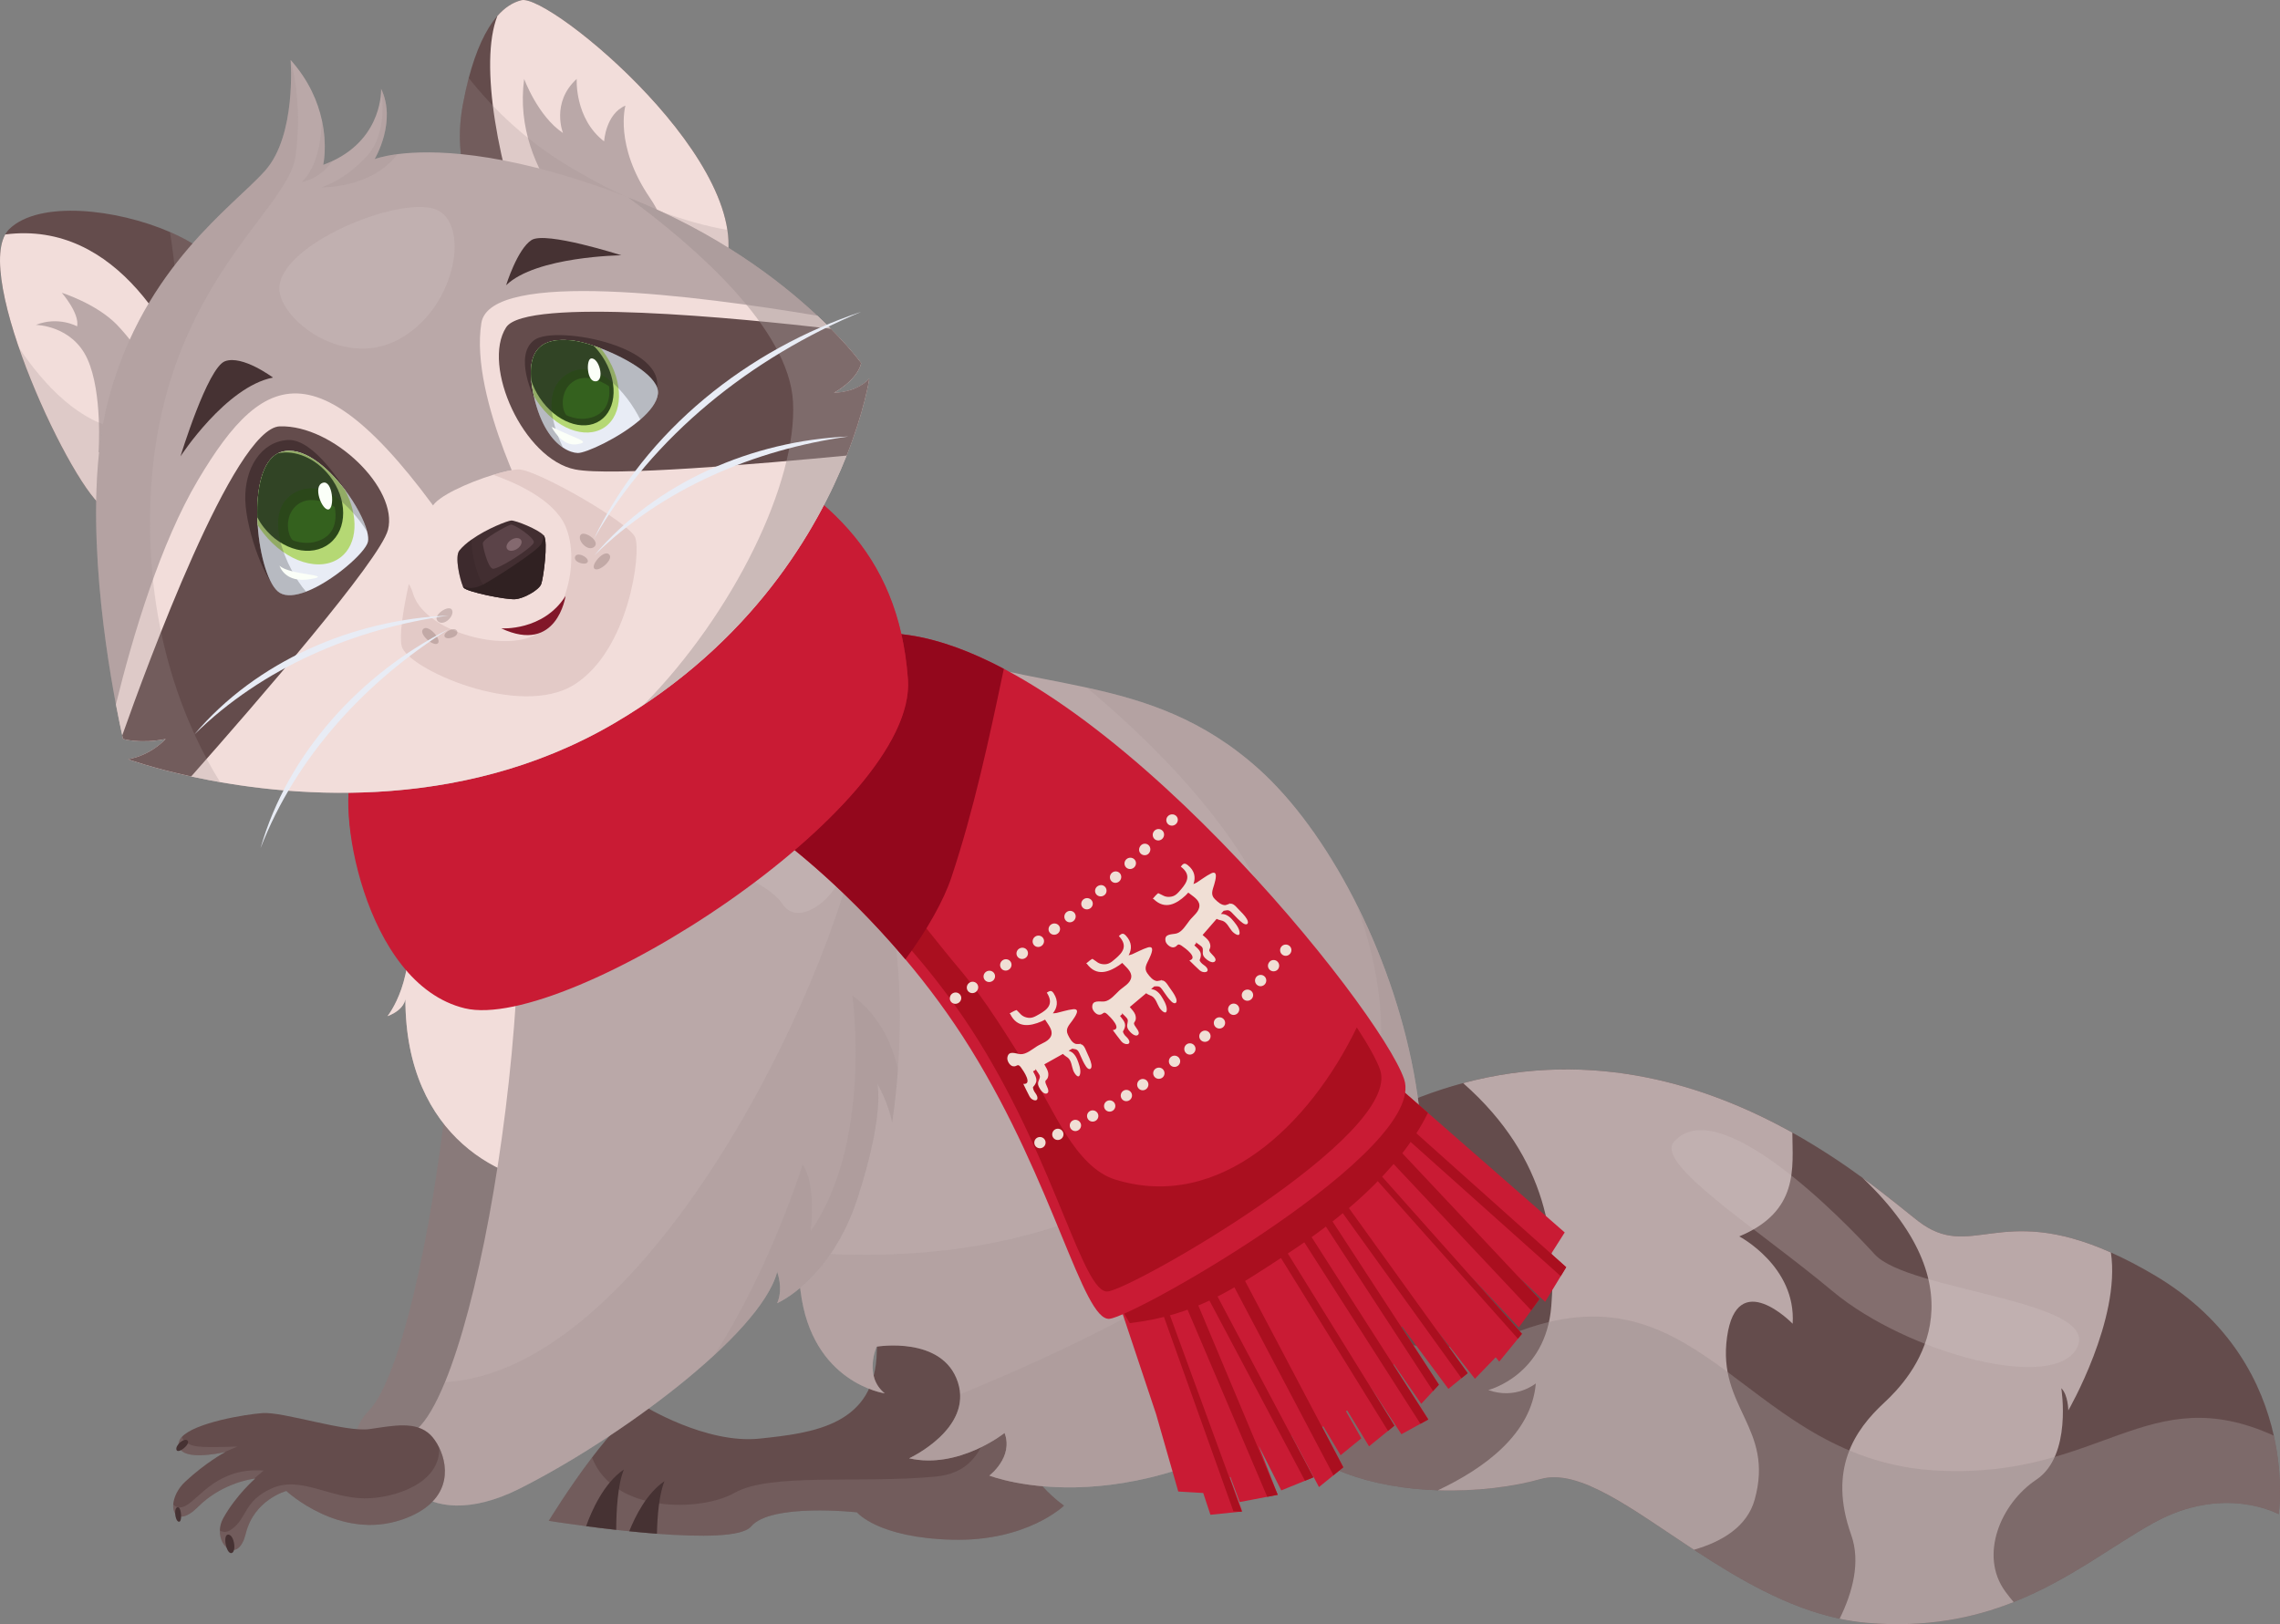 <?xml version="1.0" encoding="UTF-8"?> <svg xmlns="http://www.w3.org/2000/svg" width="828" height="590" viewBox="0 0 828 590" fill="none"><rect x="0" y="0" width="828" height="590" fill="#808080" stroke="none"/><path d="M827.52 549.981C827.52 549.981 807.702 538.958 782.034 553.175C767.108 561.439 751.627 573.83 731.246 581.893C716.586 587.694 699.391 591.258 678.052 589.432C674.689 589.15 671.365 588.635 668.074 587.943C648.892 583.872 631.118 573.363 615.178 562.895C592.496 548.018 573.53 533.237 559.458 537.211C549.705 539.971 536.228 541.758 522.171 541.299C499.231 540.543 474.674 533.792 461.985 515.454C442.843 487.783 439.624 452.573 462.653 430.268C464.254 428.715 465.976 427.227 467.834 425.803C489.825 409.002 511.123 398.807 531.328 393.4C579.123 380.607 620.786 394.599 650.888 411.376C660.648 416.815 669.201 422.552 676.338 427.758C676.338 427.758 676.354 427.774 676.362 427.782C685.567 434.476 692.439 440.31 696.574 443.504C715.789 458.326 725.879 436.81 766.577 454.922C771.292 457.022 776.426 459.653 782.034 462.944C810.607 479.697 821.67 503.127 825.758 521.457C829.387 537.734 827.52 549.981 827.52 549.981Z" fill="#644C4C"></path><path d="M751.12 512.3C751.12 512.3 751.08 506.66 748.577 504.222C748.577 504.222 752.592 528.691 739.525 537.429C726.458 546.159 718.693 564.987 728.228 578.047C729.186 579.358 730.199 580.646 731.253 581.901C716.593 587.702 699.398 591.267 678.059 589.44C674.696 589.158 671.373 588.644 668.082 587.952C672.797 578.368 675.774 567.329 672.282 557.512C663.777 533.687 673.545 519.389 684.279 509.468C694.224 500.279 721.244 470.347 676.37 427.782C685.575 434.477 692.446 440.31 696.582 443.505C715.797 458.326 725.887 436.81 766.585 454.922C770.262 479.166 751.12 512.3 751.12 512.3Z" fill="#BAA8A8"></path><path d="M651.008 480.799C651.008 480.799 630.812 459.919 627.199 485.61C623.587 511.31 644.467 518.536 637.241 544.638C634.513 554.495 625.437 559.934 615.186 562.895C592.504 548.017 573.539 533.236 559.466 537.211C549.714 539.971 536.236 541.757 522.179 541.299C539.261 533.244 556.191 520.724 557.744 502.483C557.744 502.483 550.518 508.502 540.476 504.889C540.476 504.889 561.357 499.675 563.368 474.378C565.146 451.985 562.829 421.087 531.344 393.408C579.139 380.614 620.803 394.607 650.904 411.383C650.968 424.153 653.462 439.956 631.625 449.088C631.625 449.088 652.336 459.927 651.016 480.807L651.008 480.799Z" fill="#BAA8A8"></path><g style="mix-blend-mode:multiply" opacity="0.44"><path d="M827.52 549.98C827.52 549.98 807.702 538.957 782.034 553.175C767.108 561.438 751.627 573.829 731.246 581.892C716.586 587.693 699.391 591.258 678.052 589.431C674.689 589.15 671.365 588.635 668.074 587.943C648.892 583.871 631.118 573.363 615.178 562.894C592.496 548.017 573.53 533.236 559.458 537.211C549.705 539.971 536.228 541.757 522.171 541.298C499.231 540.542 474.674 533.791 461.985 515.454C442.843 487.782 439.624 452.572 462.653 430.268C471.721 464.376 493.727 504.736 552.329 483.285C619.515 458.695 634.449 530.862 704.13 534.177C763.037 536.977 779.854 500.648 825.758 521.448C829.387 537.726 827.52 549.972 827.52 549.972V549.98Z" fill="#9E8F8F"></path></g><path opacity="0.28" d="M607.912 414.731C600.823 422.793 638.327 446.248 665.427 468.922C692.527 491.597 746.719 506.088 754.459 489.167C762.2 472.245 692.953 468.89 680.852 455.638C668.75 442.386 623.948 396.482 607.912 414.731Z" fill="#D3C5C5"></path><path d="M287.324 401.109C286.053 393.787 282.778 387.503 282.577 387.117C282.673 387.583 284.83 398.293 276.341 428.024C267.651 458.439 250.182 466.735 250.182 466.735C252.274 461.344 250.182 455.397 250.182 455.397C244.767 478.345 198.284 516.501 166.799 534.203C135.313 551.897 120.066 526.462 133.841 512.518C136.858 509.46 139.908 503.538 142.869 495.436C153.377 466.614 162.743 410.097 165.817 356.13C169.752 287.005 192.877 263.059 216.484 259.905C248.605 255.608 267.031 270.816 277.379 292.661C297.253 334.631 287.324 401.101 287.324 401.101V401.109Z" fill="#897A7A"></path><path d="M386.39 546.901C386.39 546.901 373 559.944 345.884 559.26C318.76 558.576 311.205 549.307 311.205 549.307C311.205 549.307 279.961 545.871 272.76 554.456C269.509 558.319 254.31 558.286 238.571 557.088C235.208 556.83 231.812 556.516 228.513 556.178C226.904 556.017 225.335 555.84 223.79 555.671C219.863 555.237 216.154 554.77 212.863 554.336C204.825 553.282 199.289 552.397 199.289 552.397C199.289 552.397 206.45 540.625 215.003 529.392C221.199 521.249 228.143 513.404 233.623 510.516C233.623 510.516 256.281 524.597 275.85 522.529C295.418 520.469 318.076 517.725 318.422 490.601C318.672 470.968 348.588 481.734 365.099 489.177C371.407 492.017 375.752 494.375 375.752 494.375C366.145 503.99 362.363 529.054 386.398 546.901H386.39Z" fill="#644C4C"></path><g style="mix-blend-mode:multiply" opacity="0.24"><path d="M386.39 546.901C386.39 546.901 373 559.944 345.884 559.26C318.76 558.576 311.205 549.307 311.205 549.307C311.205 549.307 279.961 545.871 272.76 554.456C265.55 563.042 199.289 552.396 199.289 552.396C199.289 552.396 206.45 540.625 215.003 529.392C222.881 549.886 254.744 549.089 266.765 542.226C279.672 534.856 312.114 538.911 339.761 536.328C362.999 534.164 358.895 508.021 365.099 489.177C371.407 492.017 375.752 494.375 375.752 494.375C366.145 503.99 362.363 529.054 386.398 546.901H386.39Z" fill="#9E8F8F"></path></g><path d="M226.574 533.745C224.305 539.249 223.806 548.751 223.782 555.671C219.855 555.237 216.146 554.77 212.855 554.336C214.722 549.089 219.179 538.718 226.574 533.745Z" fill="#463233"></path><path d="M241.323 537.985C239.352 542.773 238.716 550.578 238.571 557.087C235.208 556.83 231.812 556.516 228.513 556.178C230.742 550.61 234.934 542.282 241.323 537.985Z" fill="#463233"></path><path d="M481.232 504.987C413.209 557.248 359.29 535.958 359.29 535.958C359.29 535.958 368.141 529.319 364.818 520.477C364.818 520.477 348.227 533.745 330.163 529.69C330.163 529.69 353.392 518.996 347.857 502.042C342.329 485.081 318.367 489.136 318.367 489.136C318.367 489.136 313.571 499.83 321.32 506.098C321.32 506.098 294.775 502.413 290.72 468.86C290.036 463.195 287.71 458.335 284.218 454.183C274.305 442.363 254.962 436.184 237.091 433.07C224.008 430.785 211.705 430.149 204.455 430.149C183.809 430.149 147.222 413.743 147.222 362.866C147.222 362.866 146.949 366.736 140.721 369.086C140.721 369.086 151.881 355.488 147.464 331.123C147.182 329.522 146.82 327.873 146.385 326.183C142.266 310.058 133.27 287.577 134.71 259.503C134.767 258.401 134.831 257.283 134.927 256.164C160.547 198.327 228.506 175.283 228.506 175.283C228.506 175.283 231.121 175.042 235.635 174.889C255.743 182.034 277.403 195.173 298.742 213.004C320.974 231.591 342.811 238.76 364.199 243.523C374.466 245.817 384.636 247.563 394.694 249.759C416.041 254.41 436.881 261.097 457.182 279.362C506.948 324.155 549.255 452.727 481.24 504.987H481.232Z" fill="#BAA8A8"></path><g style="mix-blend-mode:multiply" opacity="0.24"><path d="M481.231 504.987C413.208 557.247 359.29 535.957 359.29 535.957C359.29 535.957 368.141 529.319 364.818 520.476C364.818 520.476 348.226 533.744 330.162 529.689C330.162 529.689 349.449 520.814 348.677 506.403C348.612 505.003 348.347 503.546 347.856 502.042C342.328 485.08 318.366 489.136 318.366 489.136C318.366 489.136 313.571 499.829 321.319 506.097C321.319 506.097 294.775 502.412 290.719 468.859C290.035 463.194 287.71 458.334 284.218 454.182C326.71 458.672 397.325 456.741 447.501 407.112C501.58 353.628 436.944 285.138 394.693 249.767C416.04 254.417 436.88 261.104 457.181 279.369C470.111 291.004 482.535 308.295 492.641 328.427C521.479 385.805 531.593 466.308 481.239 504.995L481.231 504.987Z" fill="#9E8F8F"></path></g><path d="M254.777 381.115C252.862 398.938 247.849 419.126 237.091 433.07C224.008 430.785 211.705 430.15 204.455 430.15C183.809 430.15 147.222 413.743 147.222 362.867C147.222 362.867 146.949 366.737 140.721 369.086C140.721 369.086 151.881 355.488 147.464 331.124C147.182 329.523 146.82 327.873 146.385 326.184C142.266 310.059 133.27 287.577 134.71 259.504C154.383 247.893 194.623 245.222 212.856 274.945C233.213 308.128 237.083 325.379 245.379 331.132C245.379 331.132 242.708 334.23 234.919 331.132C234.919 331.132 258.1 350.153 254.777 381.124V381.115Z" fill="#F2DDDA"></path><path d="M323.983 407.707C322.551 400.385 318.874 394.101 318.648 393.714C318.753 394.181 321.183 404.891 311.64 434.622C301.872 465.037 282.239 473.332 282.239 473.332C284.588 467.941 282.239 461.995 282.239 461.995C276.156 484.943 223.895 523.099 188.508 540.8C153.112 558.494 135.973 533.06 151.455 519.116C154.85 516.058 158.278 510.136 161.601 502.033C173.413 473.212 183.945 416.694 187.397 362.728C191.823 293.602 217.812 269.657 244.357 266.503C280.461 262.206 301.18 277.413 312.807 299.259C335.151 341.228 323.991 407.699 323.991 407.699L323.983 407.707Z" fill="#BAA8A8"></path><g style="mix-blend-mode:multiply" opacity="0.24"><path d="M364.19 243.524C359.539 275.089 281.12 275.282 228.095 284.077C188.974 290.57 162.228 314.057 147.455 331.124C147.173 329.522 146.811 327.873 146.377 326.183C142.096 309.423 132.545 285.799 134.919 256.156C160.538 198.32 228.497 175.275 228.497 175.275C228.497 175.275 231.112 175.034 235.626 174.881C255.734 182.026 277.395 195.166 298.733 212.996C320.965 231.583 342.803 238.752 364.19 243.516V243.524Z" fill="#9E8F8F"></path></g><g style="mix-blend-mode:multiply" opacity="0.24"><path d="M326.083 388.389C325.262 400.096 323.975 407.716 323.975 407.716C322.543 400.394 318.866 394.11 318.64 393.724C318.745 394.19 321.175 404.9 311.624 434.631C301.856 465.046 282.223 473.342 282.223 473.342C284.572 467.951 282.223 462.004 282.223 462.004C279.946 470.59 271.207 481.307 259.307 492.291C239.4 510.644 210.643 529.73 188.492 540.81C153.096 558.503 135.957 533.069 151.438 519.125C154.834 516.067 158.262 510.145 161.585 502.043C233.929 497.859 301.196 361.297 312.791 299.276C327.572 327.036 327.692 365.521 326.075 388.397L326.083 388.389Z" fill="#9E8F8F"></path></g><path d="M145.926 551.963C123.389 559.704 103.989 541.551 103.989 541.551C103.989 541.551 92.282 544.641 89.24 557.081C86.738 567.307 79.657 562.584 79.842 555.89C79.874 554.449 80.253 552.913 81.089 551.408C85.788 542.975 92.7 537.029 92.7 537.029C92.7 537.029 92.539 537.045 92.25 537.086C90.021 537.399 80.003 539.218 71.828 547.401C65.946 553.283 62.599 550.853 62.913 546.459C63.09 543.925 64.49 540.747 67.314 538.124C74.757 531.212 81.387 527.639 81.894 527.366C81.83 527.382 81.653 527.422 81.387 527.478C78.756 528.058 67.234 530.295 65.198 525.974C64.514 524.525 64.884 523.182 65.978 521.975C70.734 516.72 89.16 513.703 95.331 513.26C102.935 512.705 125.473 520.309 134.179 519.07C142.885 517.823 151.044 516.028 156.298 521.146C157.384 522.208 158.543 523.809 159.484 525.764C163.146 533.256 163.805 545.832 145.926 551.979V551.963Z" fill="#644C4C"></path><g style="mix-blend-mode:multiply" opacity="0.24"><path d="M65.19 525.967C64.506 524.518 64.876 523.175 65.97 521.968C67.217 524.285 69.438 525.138 72.102 525.42C76.109 525.838 86.207 525.42 86.207 525.42L81.387 527.48C78.756 528.059 67.234 530.296 65.198 525.975L65.19 525.967Z" fill="#9E8F8F"></path></g><g style="mix-blend-mode:multiply" opacity="0.24"><path d="M92.25 537.086C90.021 537.399 80.003 539.218 71.828 547.401C65.946 553.283 62.599 550.853 62.913 546.46C63.919 547.514 65.399 548.061 67.547 546.854C72.665 543.949 79.295 532.893 95.75 534.133C95.75 534.133 94.309 535.388 92.258 537.086H92.25Z" fill="#9E8F8F"></path></g><g style="mix-blend-mode:multiply" opacity="0.24"><path d="M145.927 551.964C123.389 559.704 103.989 541.552 103.989 541.552C103.989 541.552 92.282 544.642 89.24 557.081C86.738 567.308 79.657 562.585 79.842 555.89C80.969 556.615 82.377 556.679 83.986 555.561C89.933 551.417 88.275 545.334 98.639 540.627C109.01 535.928 119.511 544.087 132.232 544.223C143.239 544.344 160.152 538.663 159.477 525.749C163.138 533.24 163.797 545.816 145.919 551.964H145.927Z" fill="#9E8F8F"></path></g><path d="M68.143 523.294C67.04 522.007 63.532 524.952 64.088 526.609C64.643 528.267 69.245 524.582 68.143 523.294Z" fill="#463233"></path><path d="M64.844 547.506C63.001 546.886 63.396 552.237 64.844 552.696C66.292 553.154 65.874 547.844 64.844 547.506Z" fill="#463233"></path><path d="M82.98 557.395C80.775 557.122 82.054 564.307 83.994 564.122C85.933 563.937 85.192 557.669 82.98 557.395Z" fill="#463233"></path><g style="mix-blend-mode:multiply" opacity="0.24"><path d="M323.975 407.708C322.542 400.386 318.865 394.102 318.64 393.716C318.745 394.183 321.175 404.892 311.624 434.623C301.855 465.038 282.222 473.334 282.222 473.334C284.572 467.943 282.222 461.997 282.222 461.997C279.945 470.582 271.207 481.3 259.307 492.283C279.68 460.967 291.46 423.061 291.46 423.061C296.617 429.973 294.413 447.111 294.413 447.111C316.974 414.846 309.532 361.579 309.532 361.579C319.324 368.813 323.991 378.943 326.091 388.389C325.27 400.097 323.983 407.716 323.983 407.716L323.975 407.708Z" fill="#9E8F8F"></path></g><g style="mix-blend-mode:multiply" opacity="0.24"><path d="M481.231 504.987C413.208 557.247 359.29 535.957 359.29 535.957C359.29 535.957 368.141 529.319 364.818 520.476C364.818 520.476 348.226 533.744 330.162 529.689C330.162 529.689 349.449 520.814 348.677 506.403C387.935 490.463 480.507 448.63 496.978 402.686C505.579 378.676 501.017 351.801 492.625 328.419C521.463 385.797 531.577 466.3 481.223 504.987H481.231Z" fill="#9E8F8F"></path></g><path opacity="0.28" d="M238.965 294.135C236.021 309.721 275.673 315.418 284.218 328.412C292.763 341.415 320.136 311.032 299.393 299.261C278.658 287.489 242.409 275.878 238.965 294.127V294.135Z" fill="#D3C5C5"></path><path opacity="0.28" d="M400.423 284.64C376.952 291.584 422.156 348.053 405.572 381.235C388.981 414.418 447.051 414.523 453.681 371.282C460.319 328.041 418.503 279.289 400.423 284.64Z" fill="#D3C5C5"></path><path d="M568.23 447.642L507.382 394.43C505.594 396.755 503.697 399.145 501.662 401.606L501 403.224L501.429 403.585L495.426 411.067L497.52 413.037L492.673 416.981L491.853 416.062L487.583 421.959L486.644 420.807L481.006 426.472L480.517 425.795L475.135 430.175L474.619 429.384C469.373 433.926 463.756 438.356 457.747 442.518C438.966 455.528 420.838 464.253 406.121 470.009L408.1 475.296L407.208 475.766L419.854 513.664L427.898 541.75L431.561 541.965L436.959 542.283L439.58 550.195L451.126 548.997L446.611 536.547L446.843 536.471L450.183 545.568L464.018 542.94L457.093 525.078L465.307 541.34L476.98 536.588L468.978 521.496L469.064 521.451L479 540.127L487.829 532.943L480.169 518.406L480.523 517.978L486.852 528.558L491.728 524.589L494.382 522.428L488.778 512.563L489.267 512.295L497.177 525.332L506.395 517.828L497.122 502.847L508.931 520.942L518.702 515.579L505.99 495.707L506.176 495.5L516.134 509.9L522.558 502.944L508.965 482.081L509.198 481.828L525.995 504.465L533.007 498.758L521.512 482.774L535.62 500.792L543.174 492.989L544.465 494.554L552.713 484.459L533.882 463.29L551.588 482.129L559.064 471.847L551.422 463.714L561.134 472.846L568.783 460.265L563.315 455.376L563.322 455.386L568.242 447.638L568.23 447.642Z" fill="#C91B34"></path><path d="M518.555 404.201L510.418 397.085L507.384 394.433C505.596 396.757 503.698 399.148 501.663 401.609L501.001 403.227L501.431 403.587L495.427 411.07L497.522 413.039L492.675 416.984L491.855 416.064L487.585 421.962L486.646 420.809L481.008 426.475L480.519 425.798L475.136 430.177L474.62 429.386C469.375 433.928 463.758 438.359 457.749 442.521C438.968 455.531 420.84 464.256 406.123 470.011L408.102 475.299L407.384 475.675L410.287 480.586C433.991 477.783 447.457 468.534 467.051 455.709C486 443.305 508.006 425.683 518.559 404.206L518.555 404.201ZM408.737 474.832L408.695 474.789C408.695 474.789 408.713 474.787 408.723 474.785L408.737 474.832Z" fill="#AA0F1F"></path><path d="M480.163 518.404L444.816 451.342L449.671 447.868C437.01 455.929 424.846 462.083 414.045 466.742L414.654 467.476L418.591 466.815L447.925 548.919L450.435 549.067L450.949 549.012L420.749 466.452L424.608 465.804L426.493 464.456L460.205 543.659L464.018 542.936L430.037 461.918L432.67 460.034L473.922 537.831L476.978 536.586L435.364 458.108L440.991 454.081L441.133 454.012L484.261 535.842L487.825 532.943L480.165 518.407L480.163 518.404Z" fill="#AA0F1F"></path><path d="M475.132 430.175L474.897 429.814L474.615 429.381C471.481 432.095 468.197 434.758 464.796 437.358L515.844 517.152L518.697 515.586L467.396 435.395L469.566 433.628L472.428 431.579L472.766 432.095L472.467 432.341L472.943 432.985L473.206 432.773L520.43 505.248L522.553 502.95L475.573 430.848L478.736 428.274L530.751 500.595L533.001 498.764L480.518 425.793L475.135 430.173L475.132 430.175Z" fill="#AA0F1F"></path><path d="M457.744 442.514C457.396 442.756 457.05 442.984 456.703 443.222L504.062 519.726L506.391 517.833L459.147 441.513C458.676 441.846 458.219 442.187 457.744 442.514Z" fill="#AA0F1F"></path><path d="M563.305 455.384L503.074 401.534L502.04 402.824L502 401.189C501.884 401.332 501.777 401.468 501.659 401.609L500.997 403.227L501.427 403.587L495.423 411.07L496.495 412.076L496.769 412.336L502.109 405.684L566.797 463.519L568.769 460.272L563.3 455.383L563.305 455.384Z" fill="#AA0F1F"></path><path d="M498.07 414.241L556.058 475.944L555.759 476.353C555.759 476.353 555.766 476.364 555.773 476.367L559.051 471.858L551.409 463.726L501.063 410.155L492.668 416.987L492.479 416.774L491.85 416.066L487.58 421.963L486.641 420.811L482.827 424.645C484.793 425.119 486.304 425.197 486.597 424.456L489.9 419.896C490.255 419.459 490.627 419.002 491.014 418.535L551.25 486.247L552.704 484.471L493.524 417.947L498.069 414.245L498.07 414.241Z" fill="#AA0F1F"></path><path d="M281.498 303.299C281.498 303.299 322.317 332.238 352.532 381.029C382.748 429.822 393.311 479.929 402.924 479.013C412.537 478.096 518.698 417.594 509.905 391.942C501.114 366.289 401.133 241.327 330.349 230.731C259.565 220.135 273.982 293.01 281.496 303.301L281.498 303.299Z" fill="#C91B34"></path><path d="M405.018 428.445C390.494 423.961 382.317 402.362 375.154 391.124C366.457 377.474 358.321 363.631 347.821 351.224C333.205 333.956 309.847 300.464 284.727 289.374C285.88 297.501 288.155 304.094 289.993 306.613C289.993 306.613 327.737 333.371 355.676 378.486C383.615 423.602 393.384 469.934 402.272 469.087C411.16 468.24 509.323 412.296 501.195 388.577C500.025 385.162 497.061 379.803 492.729 373.174C475.577 408.635 442.866 440.128 405.016 428.443L405.018 428.445Z" fill="#AA0F1F"></path><path d="M396.54 327.152C397.154 328.099 396.846 329.365 395.854 329.98C394.861 330.593 393.571 330.317 392.972 329.359C392.373 328.402 392.681 327.136 393.658 326.531C394.634 325.926 395.925 326.205 396.54 327.152Z" fill="#F0DFD5"></path><path d="M389.635 366.58C387.571 366.815 385.631 367.502 383.682 367.934C383.408 367.994 382.909 368.022 382.339 368.062C383.918 366.159 384.472 363.675 382.699 360.869C381.907 359.617 381.31 359.786 380.151 360.543C382.762 364.592 380.555 366.613 377.376 368.398C375.781 369.294 374.628 370.043 372.766 369.56C370.868 369.069 370.505 368.067 369.178 366.867C368.31 367.129 367.526 367.606 366.723 368.062C366.581 368.169 366.877 368.361 366.874 368.298C369.43 373.575 374.142 372.738 378.235 370.995C378.674 370.807 379.108 370.589 379.529 370.349C380.592 372.093 382.374 374.019 381.799 375.999C381.163 378.194 378.332 378.921 376.588 380.022C374.912 381.078 372.681 383.013 370.607 382.898C368.979 382.807 366.237 381.287 365.826 384.169C365.671 385.262 366.644 387.016 367.798 387.273C369.394 387.627 369.475 385.98 370.752 387.683C371.699 388.945 375.104 393.966 371.622 393.696C372.36 395.223 373.151 396.868 373.899 398.274C374.775 399.928 377.341 400.383 376.635 398.159C376.371 397.331 375.584 396.647 375.318 395.816C374.935 394.608 375.186 394.949 375.79 394.058C377.016 392.24 376.091 390.971 375.16 389.122C375.468 388.97 375.766 388.798 376.07 388.633L375.966 388.448L376.121 388.361C376.374 388.8 376.695 389.218 376.942 389.578C377.717 390.693 377.842 391.043 377.343 392.185C376.953 393.085 376.8 393.712 377.239 394.702C377.681 395.69 379.103 397.794 380.276 397.1C381.421 396.426 379.979 394.382 379.709 393.425C379.415 392.382 379.88 392.522 380.359 391.758C380.718 391.181 380.781 390.259 380.646 389.565C380.463 388.63 379.818 387.58 379.245 386.6L386.017 382.796C386.497 383.38 387.43 383.858 387.829 384.198C389.132 385.304 389.175 387.29 389.755 388.825C390.197 389.993 391.844 392.327 392.281 389.915C392.564 388.354 391.759 386.192 391.172 384.753C390.837 383.933 390.352 383.181 389.724 382.571C389.222 382.087 388.655 381.866 388.079 381.639L389.406 380.893C389.685 380.948 389.964 381.014 390.237 381.043C391.518 381.184 391.786 382.105 392.325 383.307C392.95 384.707 393.532 386.104 394.434 387.416C395.507 388.97 396.678 388.403 396.343 386.561C396.067 385.045 395.272 383.535 394.644 382.114C394.279 381.288 393.92 380.207 393.2 379.617C392.871 379.346 392.589 379.281 392.303 379.266L392.492 379.159C392.481 379.133 392.465 379.106 392.454 379.079C392.299 379.135 392.148 379.181 392.002 379.211L390.741 379.186C389.296 378.79 388.446 377.121 387.814 375.825C386.765 373.667 388.257 372.344 389.411 370.711C390.319 369.425 392.653 366.232 389.632 366.575L389.635 366.58Z" fill="#F0DFD5"></path><path d="M416.762 344.159C414.78 344.776 413 345.814 411.167 346.6C410.909 346.709 410.426 346.829 409.873 346.975C411.069 344.812 411.151 342.268 408.885 339.845C407.872 338.76 407.318 339.04 406.321 339.998C409.641 343.49 407.852 345.888 405.061 348.234C403.661 349.412 402.668 350.36 400.749 350.234C398.79 350.106 398.251 349.19 396.722 348.259C395.919 348.677 395.235 349.292 394.53 349.893C394.414 350.025 394.737 350.159 394.726 350.094C398.218 354.802 402.693 353.099 406.392 350.623C406.789 350.355 407.173 350.061 407.544 349.75C408.915 351.265 411.024 352.823 410.828 354.876C410.611 357.152 407.969 358.394 406.458 359.799C405.01 361.152 403.18 363.465 401.118 363.741C399.502 363.958 396.522 362.971 396.659 365.883C396.709 366.988 397.994 368.529 399.173 368.563C400.808 368.61 400.581 366.979 402.15 368.415C403.315 369.477 407.597 373.777 404.127 374.158C405.137 375.52 406.222 376.989 407.217 378.231C408.388 379.693 410.994 379.658 409.884 377.608C409.471 376.844 408.571 376.319 408.156 375.552C407.553 374.437 407.865 374.728 408.289 373.735C409.156 371.721 408.009 370.646 406.75 369.002C407.025 368.797 407.285 368.572 407.551 368.354L407.412 368.189L407.548 368.074C407.878 368.455 408.273 368.809 408.582 369.113C409.551 370.065 409.739 370.386 409.464 371.602C409.248 372.559 409.214 373.204 409.834 374.094C410.451 374.985 412.242 376.784 413.267 375.885C414.266 375.01 412.469 373.273 412.026 372.38C411.543 371.409 412.026 371.461 412.353 370.621C412.596 369.988 412.486 369.07 412.224 368.417C411.869 367.531 411.041 366.621 410.292 365.765L416.236 360.764C416.816 361.247 417.823 361.544 418.279 361.802C419.763 362.646 420.178 364.587 421.036 365.987C421.689 367.052 423.744 369.037 423.723 366.586C423.709 364.998 422.516 363.026 421.669 361.721C421.187 360.978 420.568 360.328 419.837 359.849C419.255 359.466 418.655 359.356 418.046 359.24L419.213 358.261C419.496 358.263 419.784 358.277 420.056 358.257C421.341 358.155 421.777 359.01 422.53 360.088C423.406 361.346 424.238 362.612 425.367 363.733C426.712 365.061 427.756 364.282 427.083 362.538C426.529 361.099 425.468 359.762 424.582 358.484C424.071 357.743 423.515 356.744 422.699 356.301C422.327 356.098 422.034 356.088 421.755 356.124L421.92 355.985C421.904 355.962 421.886 355.937 421.87 355.914C421.726 355.996 421.586 356.068 421.45 356.13L420.205 356.337C418.709 356.217 417.566 354.737 416.701 353.581C415.268 351.657 416.488 350.079 417.319 348.262C417.973 346.828 419.671 343.256 416.765 344.157L416.762 344.159Z" fill="#F0DFD5"></path><path d="M439.778 317.267C437.912 318.183 436.317 319.483 434.627 320.542C434.389 320.69 433.929 320.881 433.406 321.113C434.25 318.791 433.94 316.264 431.327 314.219C430.157 313.306 429.653 313.668 428.817 314.769C432.638 317.705 431.24 320.35 428.848 323.1C427.647 324.477 426.812 325.569 424.899 325.744C422.946 325.921 422.27 325.097 420.616 324.411C419.886 324.949 419.304 325.66 418.704 326.366C418.607 326.515 418.949 326.594 418.927 326.536C423.108 330.648 427.266 328.273 430.533 325.255C430.886 324.93 431.222 324.579 431.536 324.213C433.122 325.5 435.448 326.711 435.573 328.769C435.711 331.051 433.291 332.685 432.015 334.309C430.792 335.866 429.343 338.439 427.35 339.029C425.785 339.492 422.69 338.98 423.274 341.835C423.496 342.918 425.002 344.242 426.175 344.094C427.796 343.889 427.321 342.313 429.093 343.485C430.409 344.356 435.303 347.938 431.934 348.854C433.142 350.042 434.44 351.326 435.616 352.399C436.999 353.662 439.569 353.225 438.155 351.371C437.628 350.679 436.656 350.3 436.13 349.608C435.364 348.597 435.716 348.837 435.981 347.792C436.524 345.67 435.226 344.786 433.73 343.356C433.969 343.111 434.191 342.848 434.423 342.592L434.262 342.451L434.379 342.314C434.763 342.642 435.209 342.93 435.561 343.185C436.665 343.977 436.902 344.264 436.817 345.506C436.75 346.487 436.818 347.129 437.566 347.909C438.314 348.693 440.364 350.194 441.235 349.149C442.084 348.131 440.042 346.689 439.466 345.879C438.841 344.993 439.326 344.971 439.516 344.09C439.662 343.426 439.409 342.538 439.049 341.93C438.562 341.11 437.602 340.338 436.733 339.609L441.831 333.75C442.479 334.139 443.52 334.274 444.009 334.459C445.605 335.064 446.315 336.919 447.38 338.169C448.189 339.121 450.527 340.766 450.124 338.346C449.867 336.782 448.381 335.016 447.343 333.857C446.753 333.198 446.043 332.651 445.244 332.291C444.61 332.003 444 331.987 443.382 331.965L444.383 330.817C444.663 330.776 444.95 330.745 445.216 330.679C446.47 330.382 447.032 331.156 447.943 332.107C449.003 333.216 450.019 334.337 451.311 335.267C452.845 336.371 453.759 335.44 452.821 333.818C452.05 332.482 450.794 331.328 449.724 330.2C449.103 329.547 448.398 328.645 447.526 328.333C447.129 328.191 446.836 328.225 446.565 328.306L446.705 328.142C446.687 328.121 446.661 328.101 446.642 328.08C446.515 328.185 446.389 328.277 446.262 328.356L445.065 328.757C443.57 328.87 442.21 327.584 441.181 326.575C439.466 324.895 440.427 323.149 440.968 321.224C441.393 319.708 442.514 315.913 439.785 317.254L439.778 317.267Z" fill="#F0DFD5"></path><path d="M348.787 361.441C349.386 362.399 349.065 363.674 348.071 364.287C347.078 364.9 345.801 364.614 345.219 363.648C344.637 362.683 344.958 361.408 345.935 360.803C346.911 360.198 348.188 360.484 348.787 361.441Z" fill="#F0DFD5"></path><path d="M354.924 357.495C355.541 358.44 355.252 359.723 354.279 360.364C353.305 361.005 352.023 360.75 351.416 359.798C350.81 358.846 351.101 357.561 352.062 356.929C353.023 356.297 354.305 356.552 354.924 357.495Z" fill="#F0DFD5"></path><path d="M361.013 353.468C361.651 354.406 361.391 355.702 360.41 356.333C359.436 356.974 358.139 356.73 357.517 355.788C356.893 354.849 357.167 353.573 358.128 352.941C359.096 352.319 360.375 352.538 361.011 353.466L361.013 353.468Z" fill="#F0DFD5"></path><path d="M366.981 349.264C367.631 350.186 367.39 351.477 366.436 352.146C365.484 352.818 364.192 352.608 363.551 351.676C362.911 350.748 363.152 349.457 364.096 348.795C365.038 348.13 366.331 348.343 366.981 349.264Z" fill="#F0DFD5"></path><path d="M372.933 345.044C373.604 345.959 373.393 347.27 372.432 347.929C371.48 348.601 370.176 348.4 369.516 347.481C368.858 346.565 369.089 345.281 370.033 344.619C370.984 343.968 372.267 344.138 372.929 345.044L372.933 345.044Z" fill="#F0DFD5"></path><path d="M378.741 340.62C379.425 341.518 379.229 342.819 378.302 343.522C377.375 344.229 376.078 344.065 375.405 343.16C374.732 342.254 374.928 340.953 375.846 340.256C376.763 339.56 378.058 339.721 378.744 340.618L378.741 340.62Z" fill="#F0DFD5"></path><path d="M384.545 336.194C385.246 337.079 385.061 338.369 384.134 339.076C383.207 339.783 381.899 339.631 381.208 338.738C380.517 337.845 380.702 336.556 381.619 335.856C382.535 335.16 383.846 335.311 384.545 336.194Z" fill="#F0DFD5"></path><path d="M390.189 331.569C390.906 332.44 390.762 333.754 389.868 334.503C388.974 335.252 387.678 335.144 386.972 334.262C386.266 333.38 386.41 332.066 387.293 331.328C388.175 330.589 389.47 330.696 390.187 331.567L390.189 331.569Z" fill="#F0DFD5"></path><path d="M401.335 322.146C402.075 322.973 402.034 324.352 401.124 325.078C400.23 325.827 398.908 325.741 398.167 324.891C397.429 324.039 397.544 322.749 398.426 322.009C399.326 321.291 400.571 321.289 401.335 322.146Z" fill="#F0DFD5"></path><path d="M406.657 317.149C407.426 317.975 407.362 319.29 406.511 320.088C405.66 320.887 404.357 320.856 403.598 320.019C402.842 319.184 402.907 317.865 403.744 317.079C404.585 316.292 405.887 316.323 406.657 317.149Z" fill="#F0DFD5"></path><path d="M411.978 312.153C412.767 312.958 412.716 314.264 411.867 315.06C411.016 315.859 409.697 315.843 408.92 315.023C408.143 314.202 408.194 312.901 409.031 312.116C409.869 311.33 411.188 311.346 411.978 312.153Z" fill="#F0DFD5"></path><path d="M417.148 307.007C417.958 307.793 417.969 309.128 417.175 309.985C416.403 310.865 415.023 310.816 414.241 310.026C413.434 309.211 413.516 307.971 414.274 307.105C415.052 306.263 416.341 306.219 417.151 307.005L417.148 307.007Z" fill="#F0DFD5"></path><path d="M422.105 301.652C422.934 302.417 422.966 303.732 422.172 304.59C421.377 305.447 420.072 305.51 419.254 304.73C418.439 303.951 418.409 302.634 419.188 301.792C419.966 300.949 421.271 300.886 422.103 301.649L422.105 301.652Z" fill="#F0DFD5"></path><path d="M427.064 296.294C427.915 297.036 427.962 298.329 427.17 299.189C426.376 300.047 425.053 300.129 424.216 299.374C423.378 298.619 423.332 297.321 424.11 296.479C424.889 295.636 426.211 295.554 427.064 296.294Z" fill="#F0DFD5"></path><path d="M379.539 414.183C380 415.203 379.543 416.448 378.478 416.894C377.416 417.35 376.206 416.873 375.773 415.832C375.34 414.792 375.821 413.587 376.847 413.15C377.878 412.72 379.071 413.152 379.541 414.185L379.539 414.183Z" fill="#F0DFD5"></path><path d="M386.003 411.112C386.506 412.122 386.079 413.35 385.048 413.856C384.015 414.359 382.793 413.945 382.308 412.917C381.831 411.9 382.259 410.669 383.265 410.176C384.274 409.682 385.5 410.102 386.003 411.112Z" fill="#F0DFD5"></path><path d="M392.362 407.824C392.899 408.818 392.509 410.054 391.493 410.587C390.478 411.12 389.236 410.738 388.719 409.734C388.204 408.728 388.594 407.492 389.587 406.971C390.581 406.45 391.822 406.832 392.359 407.826L392.362 407.824Z" fill="#F0DFD5"></path><path d="M398.609 404.335C399.176 405.312 398.824 406.559 397.824 407.12C396.826 407.683 395.569 407.338 395.026 406.352C394.479 405.365 394.829 404.116 395.809 403.565C396.79 403.015 398.042 403.359 398.609 404.335Z" fill="#F0DFD5"></path><path d="M404.744 400.65C405.341 401.61 405.024 402.87 404.043 403.462C403.062 404.055 401.8 403.752 401.226 402.781C400.651 401.81 400.963 400.549 401.926 399.969C402.888 399.386 404.149 399.693 404.744 400.65Z" fill="#F0DFD5"></path><path d="M410.77 396.789C411.392 397.73 411.119 399.002 410.159 399.63C409.198 400.257 407.929 399.993 407.325 399.039C406.721 398.085 406.994 396.814 407.937 396.198C408.879 395.583 410.147 395.845 410.77 396.789Z" fill="#F0DFD5"></path><path d="M416.685 392.763C417.337 393.687 417.103 394.973 416.166 395.633C415.237 396.304 413.954 396.065 413.317 395.123C412.692 394.195 412.934 392.926 413.846 392.268C414.765 391.62 416.033 391.839 416.683 392.76L416.685 392.763Z" fill="#F0DFD5"></path><path d="M422.497 388.587C423.165 389.481 422.999 390.813 422.055 391.464C421.118 392.125 419.828 391.922 419.17 391.006C418.512 390.089 418.721 388.818 419.64 388.169C420.568 387.534 421.813 387.677 422.496 388.591L422.497 388.587Z" fill="#F0DFD5"></path><path d="M428.165 384.218C428.867 385.099 428.698 386.385 427.79 387.086C426.882 387.788 425.591 387.627 424.908 386.729C424.222 385.832 424.39 384.547 425.28 383.862C426.17 383.173 427.462 383.334 428.163 384.22L428.165 384.218Z" fill="#F0DFD5"></path><path d="M433.689 379.672C434.418 380.533 434.294 381.833 433.418 382.569C432.54 383.307 431.253 383.197 430.542 382.318C429.833 381.442 429.952 380.141 430.812 379.42C431.673 378.695 432.959 378.81 433.689 379.672Z" fill="#F0DFD5"></path><path d="M439.108 374.999C439.858 375.835 439.799 377.162 438.939 377.921C438.062 378.661 436.752 378.567 436.015 377.711C435.28 376.857 435.378 375.575 436.241 374.852C437.085 374.108 438.351 374.157 439.11 375.001L439.108 374.999Z" fill="#F0DFD5"></path><path d="M444.363 370.141C445.141 370.958 445.092 372.25 444.248 373.032C443.405 373.81 442.105 373.766 441.343 372.935C440.581 372.103 440.633 370.809 441.455 370.046C442.283 369.283 443.583 369.327 444.361 370.143L444.363 370.141Z" fill="#F0DFD5"></path><path d="M449.449 365.109C450.254 365.899 450.256 367.209 449.453 368.028C448.651 368.848 447.362 368.858 446.574 368.049C445.786 367.24 445.786 365.932 446.571 365.131C447.358 364.328 448.645 364.315 449.449 365.109Z" fill="#F0DFD5"></path><path d="M454.445 359.98C455.286 360.756 455.307 362.041 454.503 362.863C453.702 363.684 452.389 363.714 451.578 362.932C450.766 362.148 450.744 360.863 451.53 360.058C452.317 359.255 453.627 359.226 454.445 359.98Z" fill="#F0DFD5"></path><path d="M459.167 354.605C460.019 355.342 460.098 356.644 459.339 357.503C458.58 358.367 457.286 358.452 456.451 357.695C455.612 356.937 455.536 355.641 456.277 354.794C457.018 353.952 458.311 353.867 459.166 354.602L459.167 354.605Z" fill="#F0DFD5"></path><path d="M463.785 349.141C464.664 349.852 464.8 351.159 464.094 352.065C463.368 352.955 462.031 353.043 461.179 352.321C460.311 351.588 460.235 350.33 460.946 349.462C461.638 348.578 462.91 348.435 463.787 349.144L463.785 349.141Z" fill="#F0DFD5"></path><path d="M468.194 343.5C469.096 344.179 469.252 345.464 468.546 346.37C467.839 347.277 466.547 347.44 465.662 346.742C464.777 346.043 464.621 344.758 465.313 343.873C466.004 342.989 467.294 342.823 468.196 343.502L468.194 343.5Z" fill="#F0DFD5"></path><path d="M345.464 318.832C353.629 294.38 359.195 268.456 364.549 242.926C352.753 236.689 341.206 232.355 330.351 230.732C259.567 220.136 273.984 293.011 281.498 303.302C281.498 303.302 304.533 319.637 328.803 348.448C336.668 337.891 342.751 326.948 345.461 318.834L345.464 318.832Z" fill="#93071C"></path><path d="M192.972 193.712C203.718 193.912 224.402 187.924 284.385 203.091L292.51 183.909C292.51 183.909 260.426 136.905 198.952 160.455C173.443 170.224 186.438 183.804 192.976 193.712L192.972 193.712Z" fill="#E8E8E8"></path><path d="M192.972 193.712C203.718 193.912 224.402 187.924 284.385 203.091L292.51 183.909C292.51 183.909 260.426 136.905 198.952 160.455C173.443 170.224 186.438 183.804 192.976 193.712L192.972 193.712Z" fill="#AA0F1F"></path><path d="M228.6 251.769C228.6 251.769 177.235 187.789 212.755 156.382C212.755 156.382 158.983 154.969 142.45 196.047C125.917 237.125 149.163 265.682 158.186 272.769C167.209 279.852 237.136 263.91 228.596 251.769L228.6 251.769Z" fill="#C91B34"></path><mask id="mask0_1522_974" style="mask-type:luminance" maskUnits="userSpaceOnUse" x="136" y="156" width="94" height="119"><path d="M228.6 251.768C228.6 251.768 177.235 187.788 212.755 156.381C212.755 156.381 158.983 154.968 142.45 196.046C125.917 237.124 149.163 265.681 158.186 272.768C167.209 279.851 237.136 263.909 228.596 251.768L228.6 251.768Z" fill="white"></path></mask><g mask="url(#mask0_1522_974)"><path d="M197.995 224.694C196.814 223.351 197.329 221.262 199.256 220.152C200.11 221.465 199.783 223.842 197.995 224.694Z" fill="#C91B34"></path></g><path d="M165.087 274.457C165.703 274.488 166.353 274.505 167.026 274.513C167.069 274.514 167.112 274.515 167.155 274.515C167.831 274.52 168.534 274.51 169.264 274.488C169.288 274.491 169.314 274.486 169.335 274.485C191.438 273.798 235.48 261.55 228.6 251.768C228.6 251.768 223.025 245.877 215.666 232.353C211.015 235.511 196.416 242.559 182.89 247.25C167.945 252.432 151.725 243.3 148.825 227.751C145.752 211.271 151.302 194.5 160.525 182.427C169.218 171.047 179.211 165.353 194.643 158.147C177.445 161.379 152.739 170.478 142.45 196.046C126.719 235.136 146.998 262.873 156.775 271.574C156.834 271.626 156.894 271.679 156.956 271.732C157.387 272.109 157.805 272.464 158.19 272.765C158.422 272.946 158.703 273.107 159.009 273.261C159.05 273.279 159.084 273.301 159.125 273.319C159.429 273.461 159.771 273.586 160.139 273.702C160.201 273.723 160.264 273.74 160.326 273.761C160.705 273.872 161.114 273.971 161.557 274.056C161.616 274.069 161.68 274.079 161.743 274.089C162.211 274.173 162.708 274.249 163.236 274.31C163.246 274.311 163.26 274.313 163.271 274.314C163.831 274.375 164.424 274.422 165.047 274.457C165.062 274.458 165.072 274.459 165.086 274.461L165.087 274.457Z" fill="#AA0F1F"></path><path d="M261.691 159.691C261.691 159.691 287.05 192.588 258.388 216.848C229.726 241.107 135.731 266.873 128.587 278.97C121.443 291.067 131.874 357.316 168.791 366.233C205.707 375.154 333.118 293.795 329.733 246.748C326.347 199.701 298.327 177.803 261.691 159.691Z" fill="#C91B34"></path><mask id="mask1_1522_974" style="mask-type:luminance" maskUnits="userSpaceOnUse" x="126" y="159" width="204" height="208"><path d="M261.691 159.69C261.691 159.69 287.05 192.587 258.388 216.847C229.726 241.106 135.731 266.872 128.587 278.969C121.443 291.066 131.874 357.315 168.791 366.232C205.707 375.153 333.118 293.794 329.733 246.747C326.347 199.7 298.327 177.802 261.691 159.69Z" fill="white"></path></mask><g mask="url(#mask1_1522_974)"><path d="M261.691 159.69C261.691 159.69 287.049 192.587 258.388 216.847C229.726 241.106 135.731 266.872 128.587 278.969C121.443 291.066 132.173 356.39 169.086 365.31C206.002 374.23 333.114 293.798 329.732 246.747C326.347 199.7 298.327 177.802 261.691 159.69Z" fill="#C91B34"></path></g><path d="M261.659 159.688C261.659 159.688 271.758 173.5 271.824 185.388C271.89 197.275 270.349 199.761 270.349 199.761L266.284 198.882C266.284 198.882 275.8 184.961 261.659 159.688Z" fill="#93071C"></path><path d="M200.718 192.616C200.718 192.616 199.179 181.781 202.648 171.008C206.114 160.235 212.76 156.382 212.76 156.382C212.76 156.382 205.507 162.594 204.707 174.293C203.905 185.987 206.49 192.943 206.49 192.943L200.985 193.435L200.717 192.62L200.718 192.616Z" fill="#93071C"></path><path d="M262.928 98.509C252.25 127.323 213.66 107.28 193.368 93.529C187.373 89.465 182.972 85.949 181.363 84.404C171.12 74.588 164.216 58.97 168.094 37.953C168.714 34.566 169.43 31.347 170.226 28.33C172.809 18.513 176.285 10.748 180.63 5.792C183.237 2.815 186.15 0.852 189.369 0.071C198.324 -2.109 258.551 46.345 264.151 83.495C264.955 88.789 264.642 93.85 262.92 98.501L262.928 98.509Z" fill="#644C4C"></path><path d="M262.928 98.509C252.25 127.323 213.66 107.279 193.368 93.528C180.832 60.957 173.88 23.003 180.63 5.792C183.237 2.815 186.15 0.851 189.369 0.071C199.596 -2.416 276.743 61.174 262.92 98.509H262.928Z" fill="#F2DDDA"></path><path d="M225.746 94.76C216.34 88.926 185.651 63.79 190.35 28.676C190.35 28.676 195.331 42.226 204.455 48.309C204.455 48.309 200.03 37.245 209.436 28.676C209.436 28.676 208.607 43.054 219.389 51.35C219.389 51.35 219.945 41.397 227.13 38.355C227.13 38.355 222.986 52.734 235.981 71.812C248.976 90.89 237.413 102.002 225.754 94.76H225.746Z" fill="#BAA8A8"></path><g style="mix-blend-mode:multiply" opacity="0.24"><path d="M262.928 98.51C252.25 127.324 213.66 107.28 193.368 93.529C187.373 89.466 182.972 85.95 181.363 84.405C171.12 74.588 164.216 58.97 168.094 37.953C168.714 34.566 169.43 31.347 170.226 28.33C179.576 40.15 191.493 51.399 206.668 60.483C230.043 74.475 249.257 80.912 264.159 83.503C264.964 88.798 264.65 93.859 262.928 98.51Z" fill="#9E8F8F"></path></g><path d="M74.089 149.563C72.4 153.023 70.686 156.097 69.141 158.583C63.211 168.134 49.081 185.941 39.169 185.007C33.303 184.46 16.438 154.045 6.855 126.253C0.876 108.898 -2.262 92.572 1.898 85.153C2.324 84.389 2.831 83.713 3.427 83.141C14.297 72.713 42.242 75.819 61.73 84.276C69.962 87.84 76.688 92.371 79.979 97.239C89.047 110.652 81.709 134.018 74.081 149.572L74.089 149.563Z" fill="#644C4C"></path><path d="M74.09 149.564C72.4 153.024 70.686 156.098 69.141 158.584C63.211 168.135 49.082 185.941 39.169 185.008C29.634 184.115 -8.916 104.441 1.898 85.154C42.548 79.956 64.973 122.118 74.09 149.564Z" fill="#F2DDDA"></path><path d="M62.841 157.152C66.172 148.269 49.814 125.474 42.387 117.878C34.96 110.283 22.44 106.34 22.44 106.34C22.44 106.34 28.958 113.823 28.008 118.538C28.008 118.538 21.233 114.74 13.034 118.007C13.034 118.007 26.206 118.128 31.758 130.414C37.31 142.701 35.797 164.241 35.797 164.241C35.797 164.241 58.721 168.159 62.849 157.152H62.841Z" fill="#BAA8A8"></path><g style="mix-blend-mode:multiply" opacity="0.24"><path d="M74.089 149.565C72.4 153.025 70.686 156.098 69.141 158.585C63.211 168.136 49.081 185.942 39.168 185.009C33.303 184.462 16.438 154.047 6.854 126.255C16.148 140.07 29.102 153.829 44.736 156.002C70.999 159.663 65.142 105.994 61.73 84.277C69.962 87.842 76.688 92.372 79.979 97.24C89.047 110.653 81.709 134.019 74.081 149.573L74.089 149.565Z" fill="#9E8F8F"></path></g><path d="M315.679 137.519C315.679 137.519 305.291 208.214 233.735 256.025C230.235 258.359 226.574 260.652 222.776 262.873C171.417 292.853 114.779 290.166 79.93 284.083C59.501 280.51 46.554 275.779 46.554 275.779C55.035 274.306 60.193 268.408 60.193 268.408C50.98 270.251 44.712 268.408 44.712 268.408C44.712 268.408 43.585 263.677 42.097 255.816C37.623 232.232 29.858 180.495 39.546 144.528C52.452 96.604 84.895 74.847 96.321 61.949C107.747 49.042 105.534 21.766 105.534 21.766C112.269 29.297 115.463 37.086 116.895 43.651C118.947 53.025 117.378 59.881 117.378 59.881C118.569 59.446 119.687 58.972 120.749 58.481C139.256 49.791 138.395 32.226 138.395 32.226C144.108 44.062 136.303 57.362 136.053 57.797C136.214 57.733 138.886 56.694 144.373 55.986C156.282 54.45 181.443 54.514 222.873 69.697C224.651 70.349 226.389 71.009 228.111 71.693C260.393 84.422 283.099 101.834 296.802 114.66C307.528 124.686 312.742 131.911 312.742 131.911C311.221 138.268 302.789 142.693 302.789 142.693C311.913 142.42 315.695 137.536 315.695 137.536L315.679 137.519Z" fill="#BAA8A8"></path><path d="M315.672 137.533C315.599 138.024 313.877 149.201 307.448 165.47C296.779 192.449 273.187 233.445 222.777 262.87C165.866 296.085 102.485 289.198 69.431 282.029C55.165 278.923 46.547 275.777 46.547 275.777C55.028 274.304 60.186 268.406 60.186 268.406C50.973 270.249 44.705 268.406 44.705 268.406C44.705 268.406 44.6 267.964 44.407 267.111C43.98 265.204 43.128 261.261 42.098 255.822C48.237 230.894 58.247 197.325 71.949 174.281C96.281 133.357 117.845 122.302 171.49 204.141L194.72 189.762C194.72 189.762 170.388 144.968 174.813 117.321C177.967 97.616 253.611 107.408 296.795 114.658C298.581 116.331 300.223 117.925 301.703 119.421C309.106 126.896 312.727 131.909 312.727 131.909C311.206 138.266 302.773 142.691 302.773 142.691C311.616 142.426 315.438 137.831 315.672 137.541V137.533Z" fill="#F2DDDA"></path><path d="M208.543 248.669C188.636 261.206 147.713 242.771 145.87 234.661C145.001 230.831 146.313 221.755 148.469 212.115C150.875 201.341 154.319 189.851 156.934 184.146C158.688 180.324 170.146 175.215 179.093 172.463C183.012 171.256 186.439 170.508 188.379 170.508C194.751 170.508 228.457 189.682 230.67 195.21C232.883 200.738 228.457 236.133 208.551 248.669H208.543Z" fill="#F2DDDA"></path><path d="M183.801 103.604C183.801 103.604 187.856 90.513 193.014 87.198C198.171 83.883 225.642 92.725 225.642 92.725C225.642 92.725 194.671 93.096 183.801 103.604Z" fill="#463233"></path><path d="M99.138 137.148C99.138 137.148 88.074 128.853 81.718 131.202C75.361 133.552 65.544 165.761 65.544 165.761C65.544 165.761 81.999 140.464 99.138 137.14V137.148Z" fill="#463233"></path><path d="M315.672 137.535C315.599 138.026 313.877 149.202 307.448 165.472C275.971 168.489 222.021 173.091 208.914 170.517C190.109 166.831 174.821 132.852 183.809 118.9C190.906 107.868 269.237 115.665 301.703 119.407C309.106 126.882 312.727 131.895 312.727 131.895C311.206 138.251 302.774 142.677 302.774 142.677C311.616 142.411 315.438 137.817 315.672 137.527V137.535Z" fill="#644C4C"></path><path d="M140.889 192.45C138.065 203.353 93.328 254.986 69.43 282.021C55.164 278.915 46.547 275.769 46.547 275.769C55.027 274.297 60.185 268.399 60.185 268.399C50.972 270.241 44.704 268.399 44.704 268.399C44.704 268.399 44.599 267.956 44.406 267.103C53.225 242.152 85.048 155.34 101.623 154.858C120.975 154.294 144.76 177.524 140.889 192.458V192.45Z" fill="#644C4C"></path><path opacity="0.67" d="M208.543 248.669C188.636 261.206 147.713 242.771 145.87 234.661C145.001 230.831 146.313 221.755 148.469 212.115C149.032 212.968 149.555 214.127 150.022 215.672C153.892 228.393 178.779 235.86 191.774 231.708C204.769 227.564 211.126 204.334 205.324 191.058C200.955 181.073 186.15 174.909 179.093 172.463C183.012 171.256 186.439 170.508 188.379 170.508C194.751 170.508 228.457 189.682 230.67 195.21C232.883 200.738 228.457 236.133 208.551 248.669H208.543Z" fill="#DBC0BD"></path><g style="mix-blend-mode:multiply" opacity="0.46"><path d="M315.679 137.519C315.679 137.519 305.292 208.214 233.736 256.025C266.428 222.786 289.553 175.168 287.992 146C286.56 119.214 252.234 89.419 228.104 71.685C260.385 84.414 283.092 101.826 296.795 114.652C307.52 124.677 312.734 131.903 312.734 131.903C311.214 138.26 302.781 142.685 302.781 142.685C311.906 142.411 315.687 137.527 315.687 137.527L315.679 137.519Z" fill="#9E8F8F"></path></g><g style="mix-blend-mode:multiply" opacity="0.24"><path d="M54.617 182.496C52.919 230.879 68.183 265.124 79.923 284.073C59.493 280.5 46.547 275.769 46.547 275.769C55.028 274.297 60.185 268.399 60.185 268.399C50.972 270.241 44.704 268.399 44.704 268.399C44.704 268.399 43.578 263.667 42.089 255.806C37.615 232.223 29.851 180.485 39.538 144.518C52.445 96.594 84.887 74.837 96.313 61.939C107.739 49.033 105.526 21.756 105.526 21.756C105.526 21.756 110.096 36.505 107.328 56.781C104.56 77.058 57.337 104.85 54.609 182.496H54.617Z" fill="#9E8F8F"></path></g><g style="mix-blend-mode:multiply" opacity="0.24"><path d="M144.366 55.969C134.718 68.642 116.694 68.023 116.694 68.023C116.694 68.023 124.853 65.81 133.149 56.822C141.445 47.835 138.395 32.217 138.395 32.217C144.108 44.053 136.303 57.353 136.054 57.788C136.215 57.724 138.886 56.685 144.374 55.977L144.366 55.969Z" fill="#9E8F8F"></path></g><g style="mix-blend-mode:multiply" opacity="0.24"><path d="M120.75 58.472C118.537 61.554 114.989 64.973 109.646 66.092C115.294 60.604 116.67 50.611 116.896 43.643C118.948 53.017 117.378 59.872 117.378 59.872C118.569 59.437 119.688 58.963 120.75 58.472Z" fill="#9E8F8F"></path></g><path d="M125.231 177.88C125.231 177.88 114.216 159.18 104.472 159.816C94.736 160.451 88.765 170.131 89.079 181.597C89.393 193.063 96.787 212.977 101.744 214.53C106.701 216.083 125.223 177.872 125.223 177.872L125.231 177.88Z" fill="#463233"></path><path d="M133.616 196.796C132.763 200.666 120.87 211.191 111.158 214.892C107.385 216.324 103.933 216.743 101.591 215.319C97.568 212.889 94.31 201.905 93.577 190.705C93.521 189.78 93.473 188.846 93.449 187.929C93.167 177.509 95.211 167.492 101.004 164.619C101.382 164.426 101.777 164.265 102.195 164.144C109.75 161.859 118.786 169.326 125.24 177.887C129.255 183.214 132.272 188.951 133.318 193.03C133.712 194.551 133.833 195.847 133.624 196.804L133.616 196.796Z" fill="#E8ECF5"></path><path d="M123.767 202.364C116.485 208.077 103.9 204.182 95.653 193.666C94.897 192.7 94.197 191.711 93.569 190.713C93.513 189.788 93.464 188.854 93.44 187.937C93.159 177.517 95.202 167.499 100.996 164.627C101.374 164.434 101.768 164.273 102.187 164.152C109.742 161.867 118.778 169.334 125.231 177.895C130.316 187.309 129.946 197.528 123.767 202.38V202.364Z" fill="#B5D874"></path><path d="M119.679 197.416C113.089 202.582 102.404 199.967 95.814 191.567C94.897 190.4 94.108 189.177 93.448 187.93C93.166 177.51 95.21 167.492 101.004 164.62C107.175 163.357 114.634 166.398 119.687 172.843C126.277 181.243 126.269 192.243 119.679 197.408V197.416Z" fill="#2B471A"></path><g style="mix-blend-mode:multiply" opacity="0.29"><path d="M133.31 193.03C129.729 187.486 119.012 173.051 107.666 178.611C94.108 185.249 104.263 207.111 111.158 214.9C107.385 216.332 103.933 216.751 101.591 215.326C97.568 212.896 94.31 201.913 93.577 190.713C93.521 189.788 93.473 188.854 93.449 187.937C93.167 177.517 95.211 167.499 101.004 164.627C101.382 164.434 101.777 164.273 102.195 164.152C109.75 161.867 118.786 169.334 125.24 177.895C129.255 183.222 132.272 188.959 133.318 193.038L133.31 193.03Z" fill="#3E3F42"></path></g><path d="M106.306 196.233C104.094 194.052 103.184 186.457 108.535 182.932C113.886 179.408 121.53 184.131 121.53 184.131C121.53 184.131 123.485 191.799 117.917 195.34C112.349 198.88 106.306 196.233 106.306 196.233Z" fill="#34611E"></path><path d="M117.321 175.329C113.387 176.399 116.927 185.443 119.285 185.04C121.642 184.638 120.814 174.379 117.321 175.329Z" fill="#FBFFF8"></path><path d="M101.511 205.454C101.511 205.454 103.361 211.972 112.711 210.354C122.061 208.737 104.971 208.978 101.511 205.454Z" fill="#FBFFF8"></path><path d="M194.06 144.68C194.06 144.68 186.311 129.167 194.06 123.486C201.808 117.805 246.071 126.109 237.622 144.012C229.182 161.915 194.06 144.68 194.06 144.68Z" fill="#463233"></path><path d="M238.933 143.07C238.579 146.136 236.013 149.387 232.537 152.404C224.836 159.091 212.646 164.643 209.782 164.538C208.39 164.49 206.491 163.943 204.447 162.583C200.593 160.008 196.248 154.488 193.866 143.843C193.754 143.344 193.649 142.829 193.544 142.306C193.255 140.834 193.054 139.458 192.933 138.202C191.597 124.435 199.764 122.746 208.052 123.711C210.039 123.944 212.686 124.612 215.607 125.594C216.436 125.876 217.297 126.181 218.158 126.519C228.079 130.301 239.633 137.132 238.933 143.07Z" fill="#E8ECF5"></path><path d="M219.453 155.261C212.542 159.863 201.599 155.582 195.009 145.694C194.606 145.082 194.22 144.471 193.866 143.843C193.754 143.344 193.649 142.829 193.544 142.306C193.255 140.834 193.054 139.458 192.933 138.202C191.597 124.435 199.764 122.746 208.052 123.711C210.039 123.944 212.686 124.612 215.607 125.594C216.436 125.876 217.297 126.181 218.158 126.519C218.81 127.308 219.429 128.137 220.017 129.022C226.607 138.911 226.357 150.658 219.453 155.269V155.261Z" fill="#B5D874"></path><path d="M217.901 152.784C211.641 156.96 201.841 153.258 196.007 144.512C194.639 142.468 193.617 140.328 192.933 138.196C191.598 124.428 199.765 122.739 208.052 123.704C210.04 123.938 212.687 124.605 215.608 125.587C216.718 126.714 217.756 127.993 218.689 129.393C224.515 138.131 224.161 148.599 217.901 152.784Z" fill="#2B471A"></path><g style="mix-blend-mode:multiply" opacity="0.29"><path d="M238.933 143.07C238.579 146.136 236.013 149.387 232.537 152.404C227.628 142.556 216.026 129.006 205.525 136.151C196.441 142.346 201.269 155.88 204.447 162.583C200.593 160.008 196.248 154.488 193.866 143.843C193.754 143.344 193.649 142.829 193.544 142.306C193.255 140.834 193.054 139.458 192.933 138.202C191.597 124.435 199.764 122.746 208.052 123.711C210.039 123.944 212.686 124.612 215.607 125.594C216.436 125.876 217.297 126.181 218.158 126.519C228.079 130.301 239.633 137.132 238.933 143.07Z" fill="#3E3F42"></path></g><path d="M205.671 150.786C203.708 148.533 203.402 141.179 208.793 138.194C214.184 135.209 221.176 140.302 221.176 140.302C221.176 140.302 222.488 147.801 216.879 150.786C211.271 153.772 205.671 150.786 205.671 150.786Z" fill="#34611E"></path><path d="M214.659 130.204C212.792 130.494 213.009 138.83 216.397 138.5C219.784 138.17 217.515 129.762 214.659 130.204Z" fill="#FBFFF8"></path><path d="M200.288 155.043C200.288 155.043 203.893 162.252 209.461 161.375C215.029 160.498 209.895 159.734 200.288 155.043Z" fill="#FBFFF8"></path><path d="M196.53 212.196C196.015 213.508 193.754 215.181 191.348 216.332C189.883 217.032 188.355 217.531 187.132 217.636C183.905 217.909 169.253 214.964 168.327 213.395C168.255 213.283 168.183 213.122 168.094 212.92C167.048 210.466 165.02 202.187 166.847 199.942C167.981 198.55 169.51 197.222 171.216 196.007C176.856 191.976 184.372 189.136 185.651 189.063C187.26 188.975 195.508 192.282 197.399 194.414C197.455 194.478 197.495 194.527 197.544 194.591C199.113 196.707 197.358 210.072 196.53 212.196Z" fill="#422E31"></path><path d="M196.529 212.195C195.701 214.311 190.358 217.353 187.131 217.634C183.905 217.908 169.252 214.963 168.327 213.394C168.255 213.281 168.182 213.12 168.094 212.919C169.767 213.853 172.431 213.909 175.512 212.292C179.198 210.353 195.516 199.973 196.618 197.454C197.149 196.231 197.35 195.177 197.39 194.421C197.447 194.485 197.487 194.534 197.535 194.598C199.104 196.714 197.35 210.079 196.521 212.203L196.529 212.195Z" fill="#302122"></path><g style="mix-blend-mode:multiply" opacity="0.31"><path d="M191.348 216.332C189.883 217.032 188.355 217.531 187.132 217.635C183.905 217.909 169.253 214.964 168.327 213.395C168.255 213.282 168.183 213.121 168.094 212.92C167.048 210.466 165.02 202.186 166.847 199.941C167.981 198.549 169.51 197.222 171.216 196.007C171.079 202.363 174.056 210.957 175.513 212.293C176.776 213.451 186.19 215.366 191.34 216.332H191.348Z" fill="#302122"></path></g><path d="M185.458 190.561C184.202 190.923 175.207 195.743 175.327 197.401C175.448 199.058 177.154 205.914 178.86 206.549C180.574 207.185 193.721 198.736 193.874 196.974C194.019 195.204 186.584 190.239 185.458 190.569V190.561Z" fill="#5B4348"></path><path d="M189.216 196.128C189.795 197.037 189.135 198.501 187.735 199.394C186.335 200.288 184.726 200.28 184.147 199.362C183.567 198.445 184.227 196.989 185.627 196.096C187.027 195.202 188.636 195.21 189.216 196.128Z" fill="#84696F"></path><path opacity="0.26" d="M210.755 194.421C209.653 196.505 213.636 200.616 215.881 198.557C218.126 196.505 211.858 192.329 210.755 194.421Z" fill="#644C4C"></path><path opacity="0.26" d="M221.312 201.487C219.493 199.29 214.376 205.22 215.881 206.58C217.393 207.94 222.841 203.33 221.312 201.487Z" fill="#644C4C"></path><path opacity="0.26" d="M208.793 202.404C208.382 204.447 213.266 205.598 213.484 203.908C213.701 202.218 209.235 200.191 208.793 202.404Z" fill="#644C4C"></path><path opacity="0.26" d="M164.136 221.513C165.238 223.597 161.255 227.708 159.01 225.648C156.765 223.597 163.033 219.421 164.136 221.513Z" fill="#644C4C"></path><path opacity="0.26" d="M153.579 228.579C155.398 226.382 160.515 232.312 159.01 233.672C157.506 235.032 152.05 230.421 153.579 228.579Z" fill="#644C4C"></path><path opacity="0.26" d="M166.09 229.503C166.501 231.547 161.617 232.698 161.399 231.008C161.182 229.318 165.648 227.29 166.09 229.503Z" fill="#644C4C"></path><path d="M182.014 228.225C182.014 228.225 197.222 229.327 205.381 216.478C205.381 216.478 202.339 237.768 182.014 228.225Z" fill="#821729"></path><path d="M215.607 195.881C234.387 156.341 271.666 126.844 312.847 113.229C273.002 129.853 237.155 158.088 215.607 195.881Z" fill="#E8ECF5"></path><path d="M94.607 308.094C104.48 273.503 131.097 244.601 162.912 228.532C132.876 247.393 107.514 274.774 94.607 308.094Z" fill="#E8ECF5"></path><path d="M215.784 201.776C238.306 175.039 273.452 160.04 308.051 158.552C273.919 163.315 240.543 177.444 215.784 201.776Z" fill="#E8ECF5"></path><path d="M70.557 266.808C93.078 240.07 128.224 225.072 162.823 223.583C128.691 228.346 95.315 242.476 70.557 266.808Z" fill="#E8ECF5"></path><path opacity="0.28" d="M101.511 103.605C99.951 114.669 123.727 134.237 144.374 123.496C165.021 112.754 170.702 82.91 159.292 76.537C147.882 70.173 103.813 87.271 101.511 103.605Z" fill="#D3C5C5"></path></svg> 